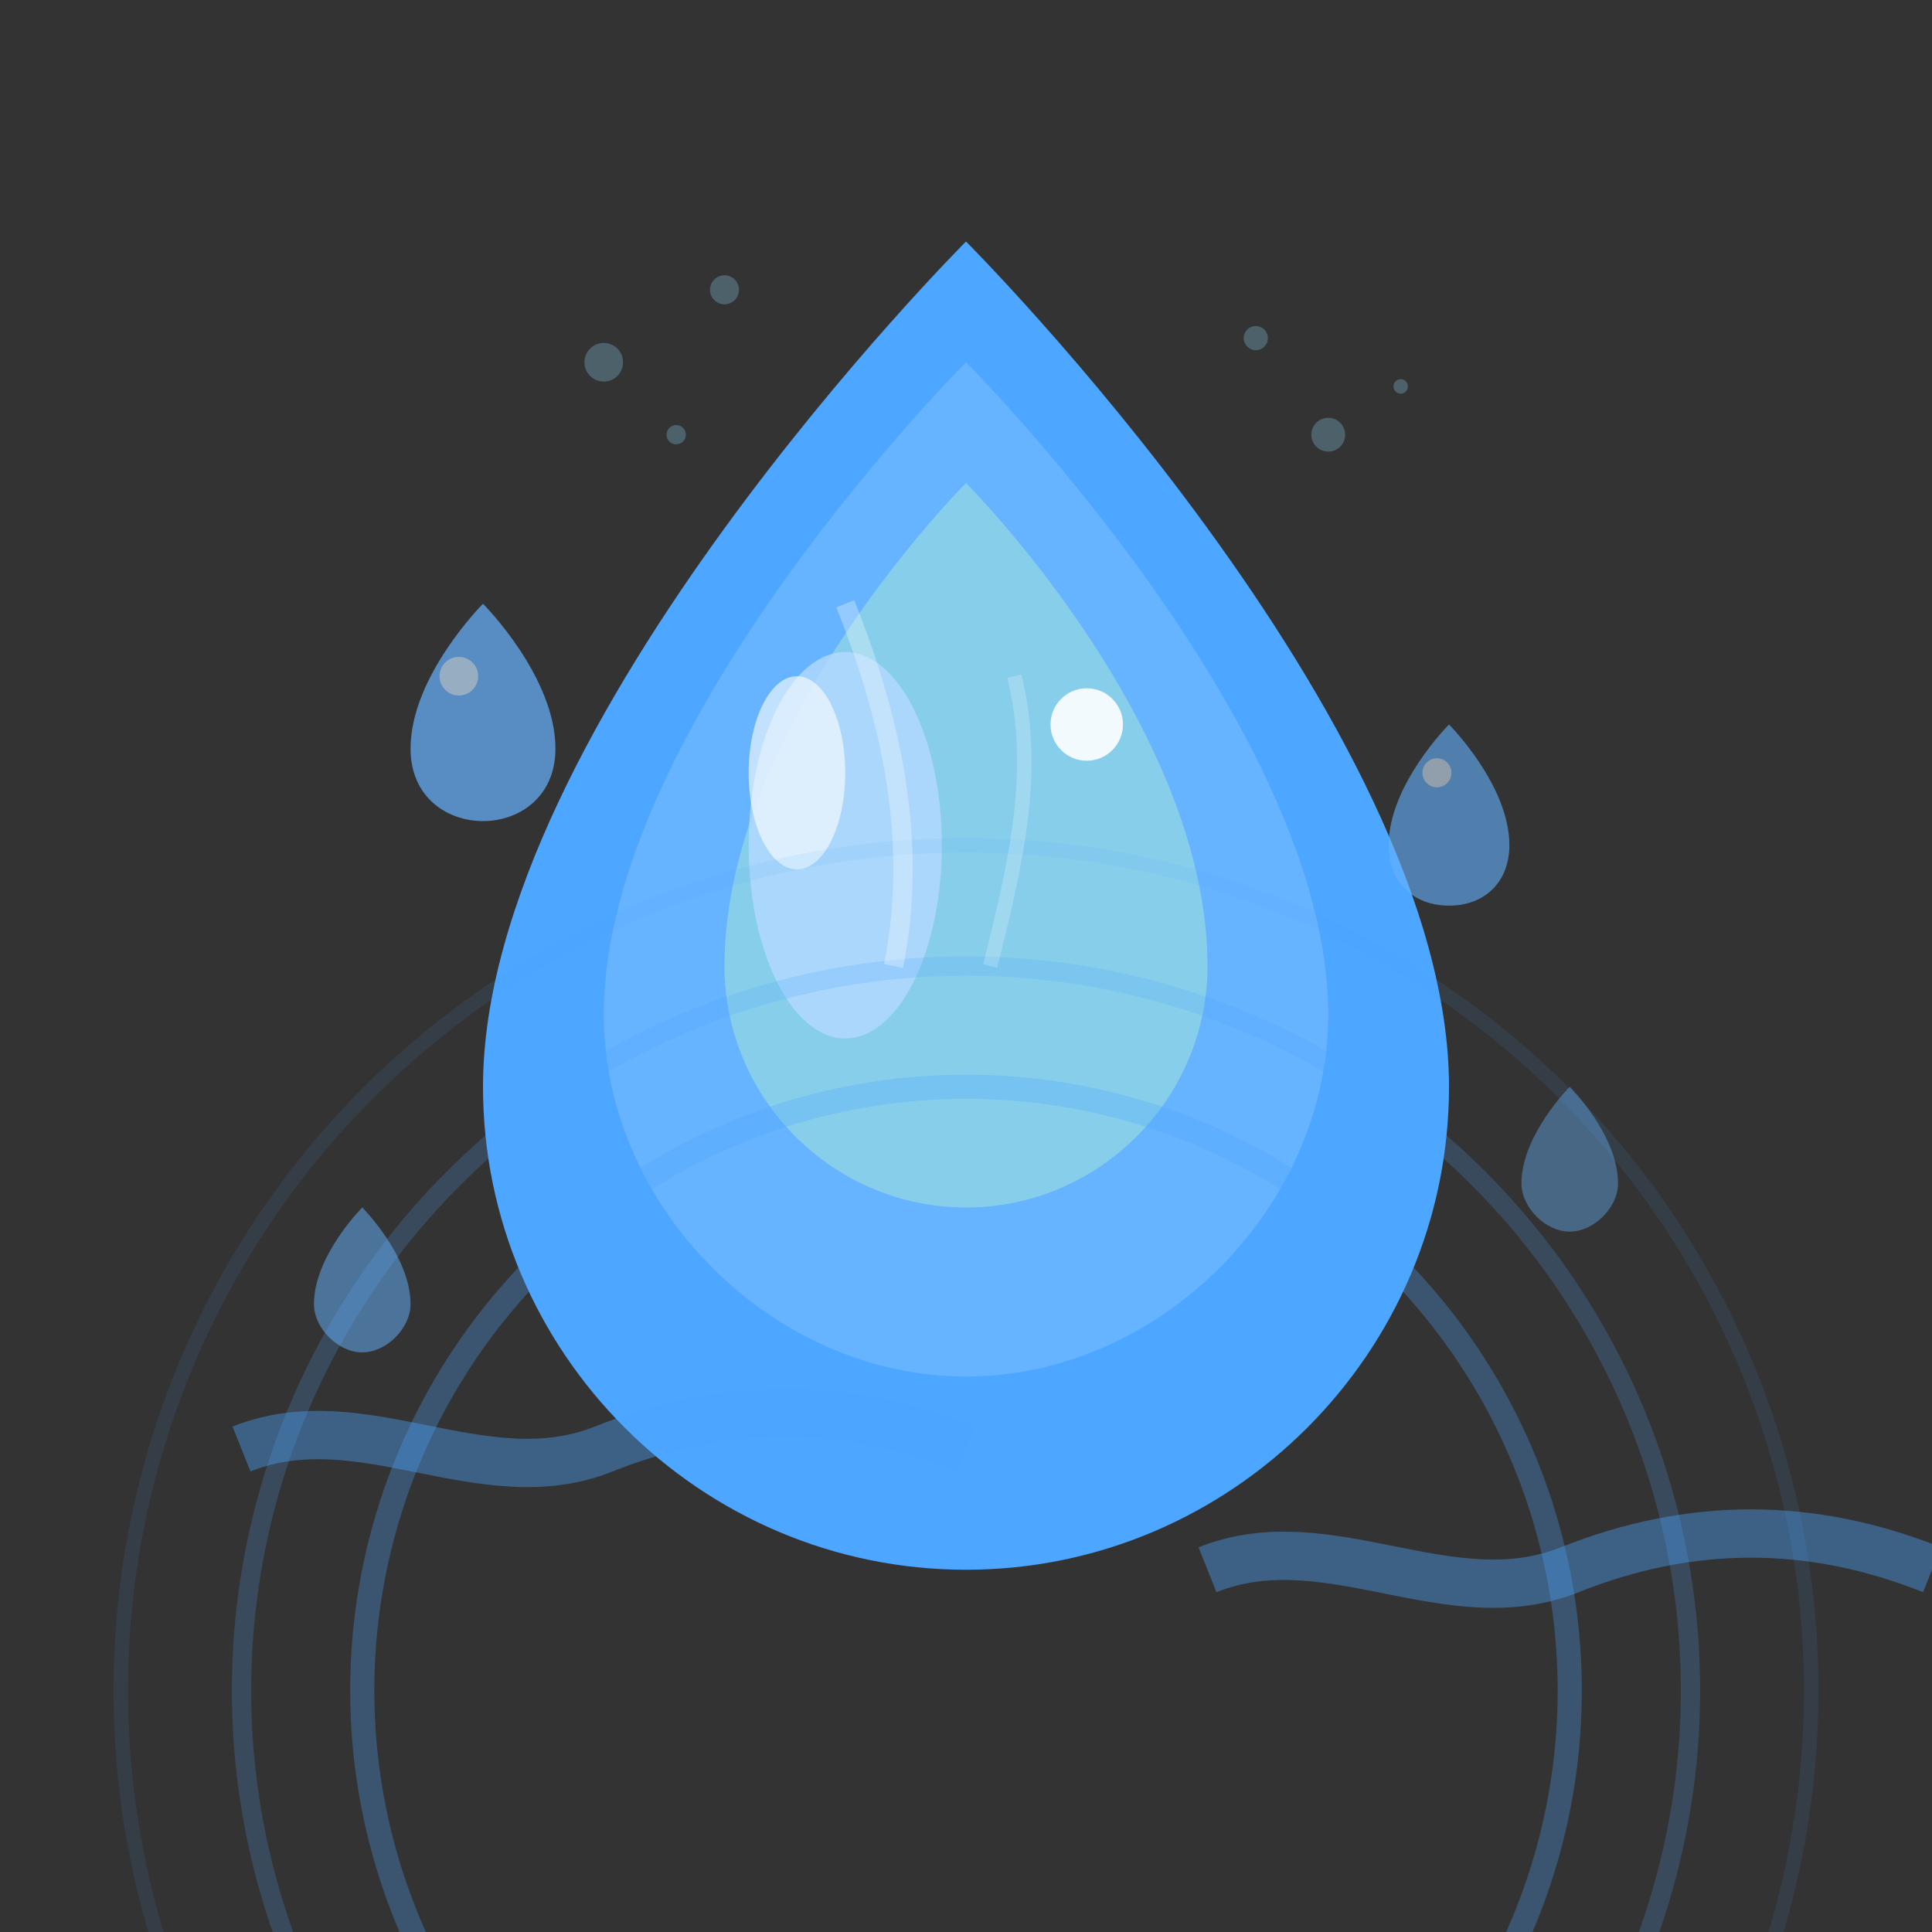 <svg width="80" height="80" viewBox="0 0 80 80" fill="none" xmlns="http://www.w3.org/2000/svg">
  <rect x="0" y="0" width="80" height="80" fill="#333333" stroke="none"/>
  <!-- Main water drop -->
  <path d="M40 10c0 0-20 20-20 35c0 11 9 20 20 20s20-9 20-20c0-15-20-35-20-35z" fill="#4da6ff"/>
  
  <!-- Water drop gradient effect -->
  <path d="M40 15c0 0-15 15-15 27c0 8 7 15 15 15s15-7 15-15c0-12-15-27-15-27z" fill="#66b3ff"/>
  
  <!-- Inner highlight -->
  <path d="M40 20c0 0-10 10-10 20c0 5.5 4.5 10 10 10s10-4.5 10-10c0-10-10-20-10-20z" fill="#87ceeb"/>
  
  <!-- Highlight reflection -->
  <ellipse cx="35" cy="35" rx="4" ry="8" fill="#b3d9ff" opacity="0.8"/>
  <ellipse cx="33" cy="32" rx="2" ry="4" fill="#ffffff" opacity="0.6"/>
  
  <!-- Small reflection dot -->
  <circle cx="45" cy="30" r="1.5" fill="#ffffff" opacity="0.9"/>
  
  <!-- Water ripples around the drop -->
  <circle cx="40" cy="70" r="25" fill="none" stroke="#4da6ff" stroke-width="1" opacity="0.3"/>
  <circle cx="40" cy="70" r="30" fill="none" stroke="#4da6ff" stroke-width="0.8" opacity="0.2"/>
  <circle cx="40" cy="70" r="35" fill="none" stroke="#4da6ff" stroke-width="0.6" opacity="0.1"/>
  
  <!-- Small water droplets -->
  <g opacity="0.7">
    <path d="M20 25c0 0-3 3-3 6c0 2 1.5 3 3 3s3-1 3-3c0-3-3-6-3-6z" fill="#66b3ff"/>
    <circle cx="19" cy="28" r="0.8" fill="#ffffff" opacity="0.6"/>
  </g>
  
  <g opacity="0.6">
    <path d="M60 30c0 0-2.5 2.5-2.5 5c0 1.5 1 2.5 2.5 2.5s2.5-1 2.5-2.5c0-2.5-2.5-5-2.5-5z" fill="#66b3ff"/>
    <circle cx="59.5" cy="32" r="0.6" fill="#ffffff" opacity="0.7"/>
  </g>
  
  <g opacity="0.5">
    <path d="M15 50c0 0-2 2-2 4c0 1 1 2 2 2s2-1 2-2c0-2-2-4-2-4z" fill="#66b3ff"/>
  </g>
  
  <g opacity="0.4">
    <path d="M65 45c0 0-2 2-2 4c0 1 1 2 2 2s2-1 2-2c0-2-2-4-2-4z" fill="#66b3ff"/>
  </g>
  
  <!-- Water wave elements -->
  <path d="M10 60c5-2 10 2 15 0s10-2 15 0" stroke="#4da6ff" stroke-width="2" opacity="0.4" fill="none"/>
  <path d="M50 65c5-2 10 2 15 0s10-2 15 0" stroke="#4da6ff" stroke-width="2" opacity="0.4" fill="none"/>
  
  <!-- Spray/mist effect -->
  <g opacity="0.3">
    <circle cx="25" cy="15" r="0.8" fill="#87ceeb"/>
    <circle cx="30" cy="12" r="0.6" fill="#87ceeb"/>
    <circle cx="28" cy="18" r="0.4" fill="#87ceeb"/>
    <circle cx="55" cy="18" r="0.7" fill="#87ceeb"/>
    <circle cx="52" cy="14" r="0.5" fill="#87ceeb"/>
    <circle cx="58" cy="16" r="0.3" fill="#87ceeb"/>
  </g>
  
  <!-- Subtle water texture -->
  <path d="M35 25c2 5 3 10 2 15" stroke="#ffffff" stroke-width="0.8" opacity="0.3" fill="none"/>
  <path d="M42 28c1 4 0 8-1 12" stroke="#ffffff" stroke-width="0.6" opacity="0.2" fill="none"/>
</svg>

